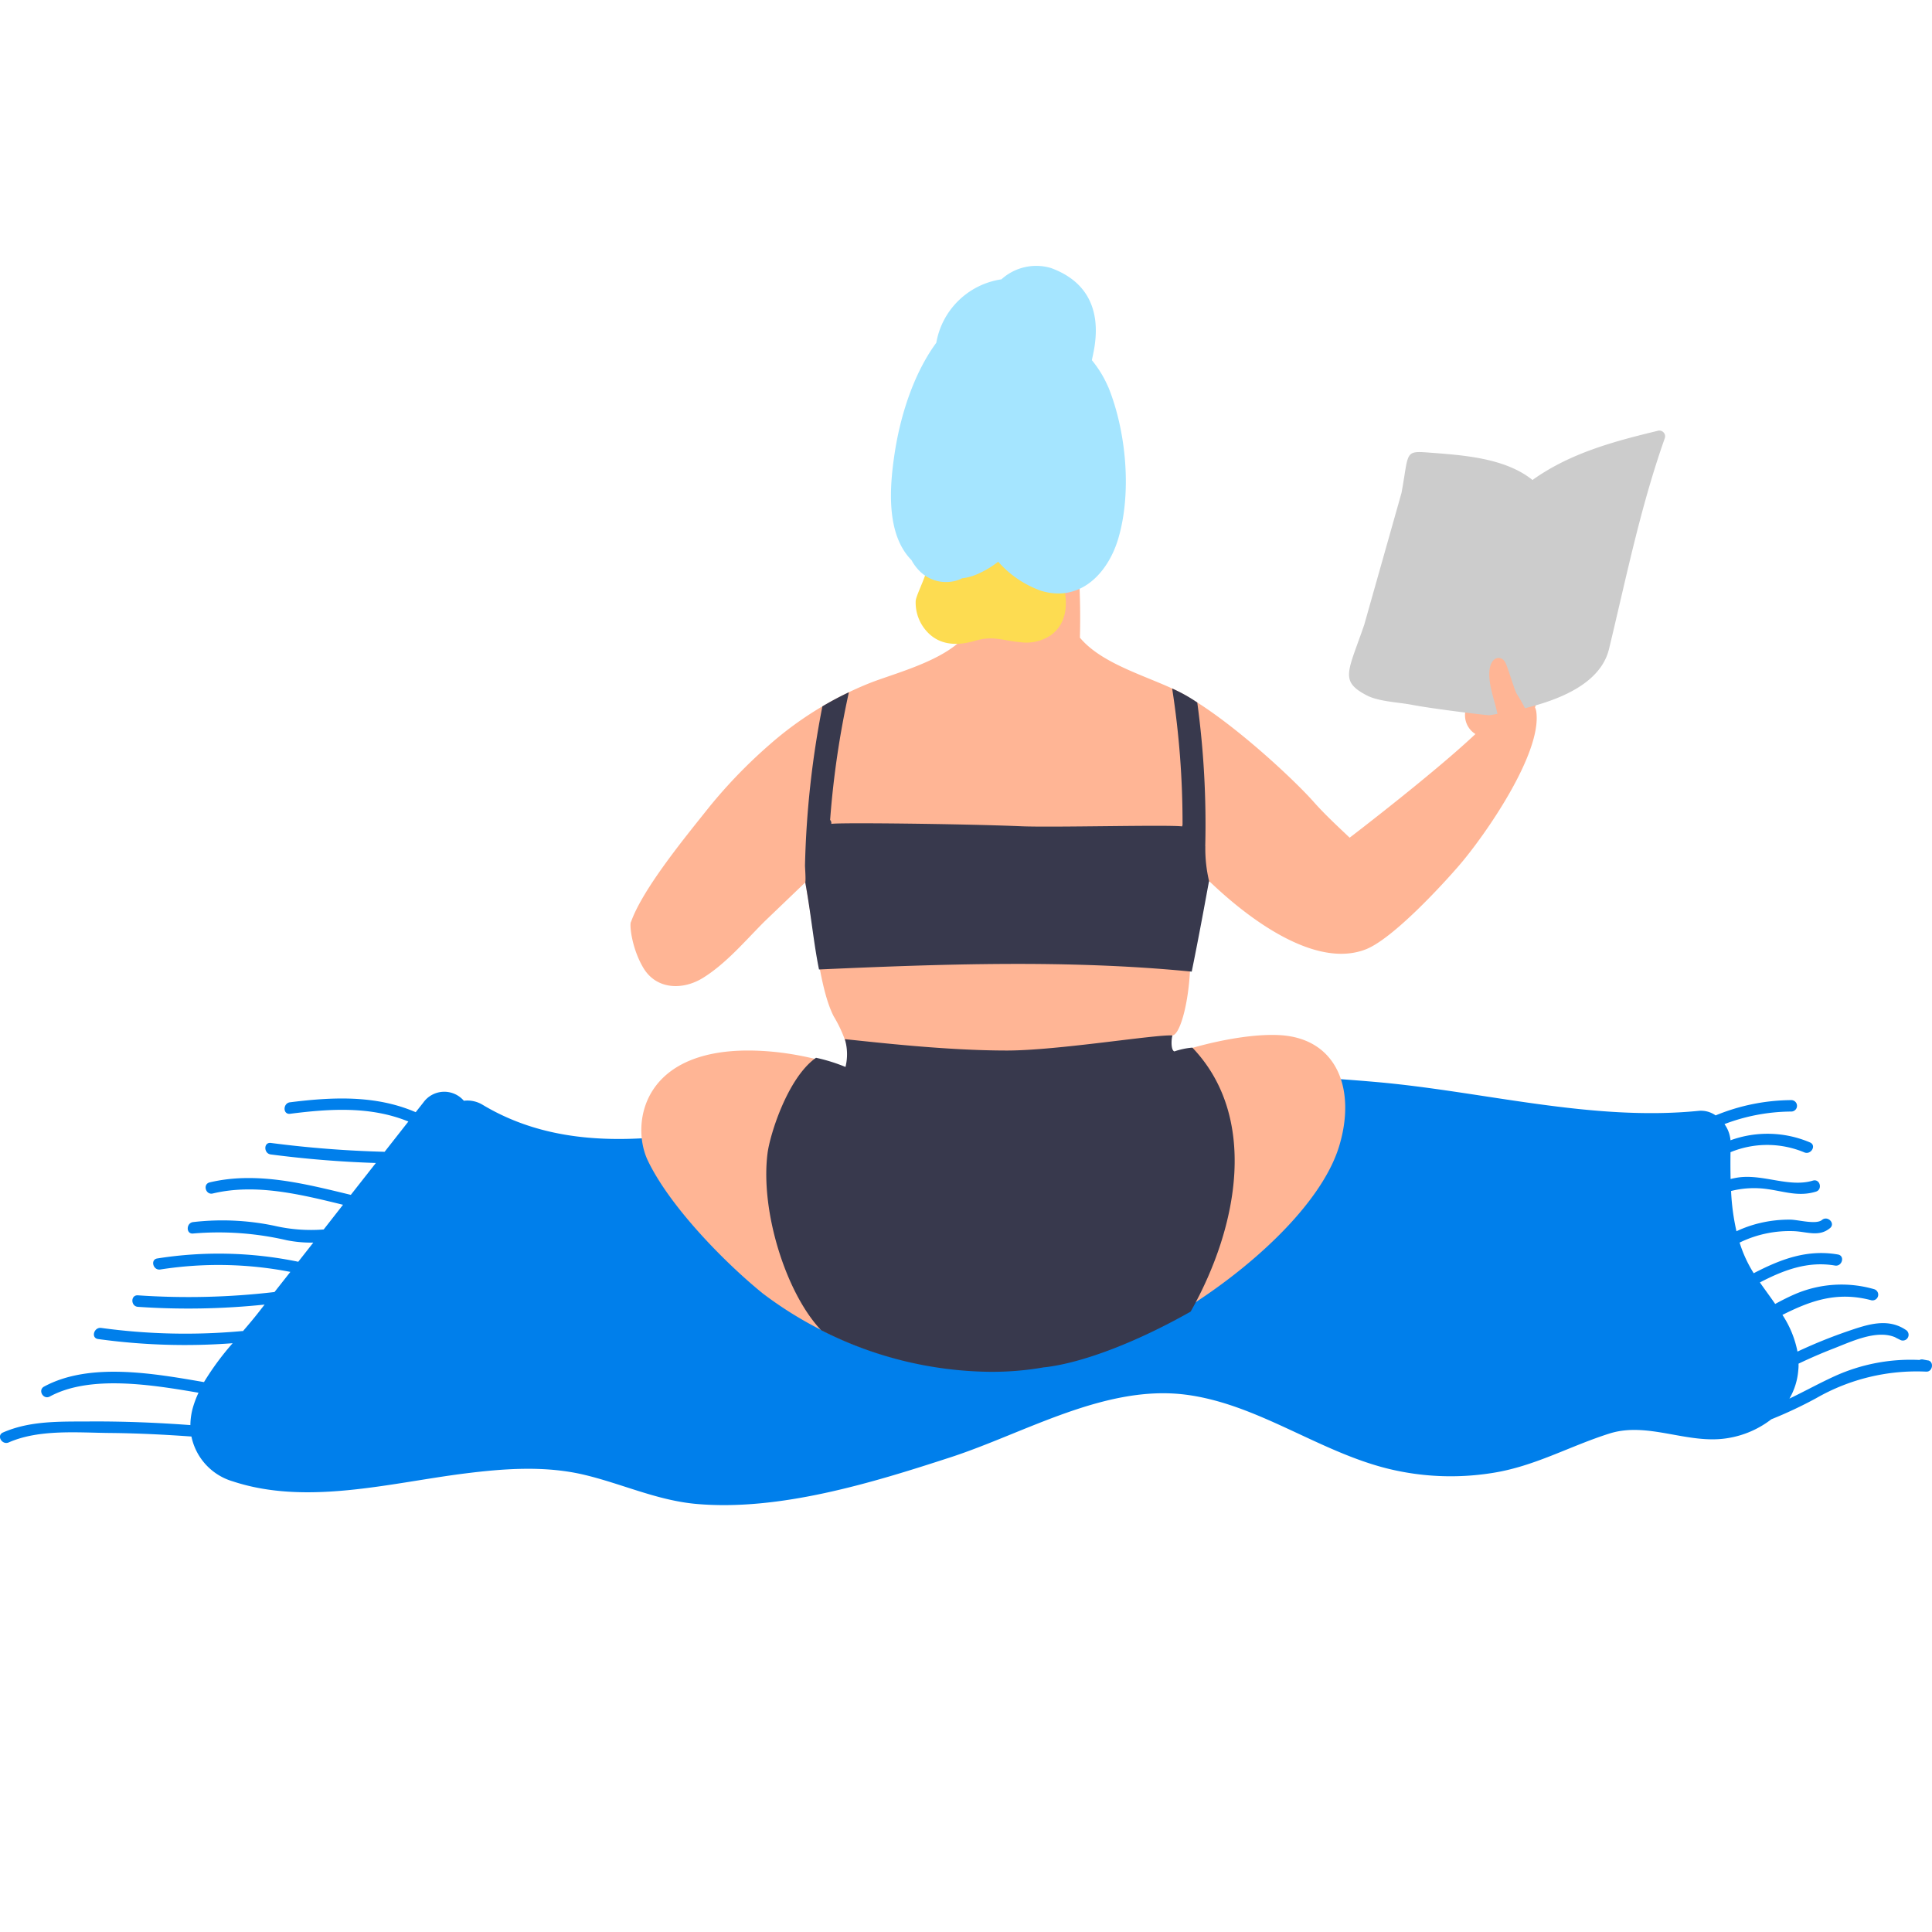 <svg xmlns="http://www.w3.org/2000/svg" viewBox="0 0 240 240">
	<path d="m239.5 169-.63-.12a.7.7 0 0 0-.43.06 22.79 22.79 0 0 0-10.5 2c-1.93.88-3.77 1.9-5.65 2.8a8.3 8.3 0 0 0 1.1-3.54c.03-.27.04-.54.03-.8 1.42-.68 2.85-1.3 4.32-1.87 2.16-.83 5.34-2.4 7.68-1.41.02 0 .02.02.04.03l.56.28a.71.71 0 0 0 .72-1.23c-2.29-1.53-4.8-.65-7.21.17a62.47 62.47 0 0 0-6.24 2.53 12.69 12.69 0 0 0-1.87-4.56c3.34-1.67 6.68-2.98 11.03-1.82a.71.71 0 0 0 .37-1.37 14.62 14.62 0 0 0-9.9.64c-.83.36-1.62.77-2.4 1.19-.62-.9-1.27-1.77-1.9-2.67 2.9-1.51 5.92-2.68 9.32-2.1.9.16 1.28-1.21.38-1.37-3.89-.68-7.22.64-10.46 2.32h-.01a16.06 16.06 0 0 1-1.75-3.8 14.14 14.14 0 0 1 6.78-1.42c1.63.08 3.1.74 4.45-.38.71-.59-.3-1.6-1-1.01-.73.6-2.95-.03-3.9-.04a15.66 15.66 0 0 0-3.8.42 14.82 14.82 0 0 0-2.92 1.02 28.44 28.44 0 0 1-.67-5 11.67 11.67 0 0 1 4.55-.23c2.13.3 3.86.96 5.99.31.87-.27.5-1.64-.38-1.37-2.91.88-6.13-.81-9.2-.4-.35.05-.69.12-1.02.2a97.13 97.13 0 0 1-.01-3.33 11.97 11.97 0 0 1 9.16.02c.83.36 1.56-.86.72-1.23a13.47 13.47 0 0 0-9.88-.27 4.06 4.06 0 0 0-.75-2.01 23.69 23.69 0 0 1 8.3-1.56.71.71 0 0 0 0-1.42 25.03 25.03 0 0 0-9.4 1.9 3.14 3.14 0 0 0-2.07-.57c-13.33 1.34-26.76-2.4-40-3.57a251.24 251.24 0 0 0-38.42-.46 283.36 283.36 0 0 0-37.5 5.18c-11.65 2.33-24.42 4.56-35.18-1.9a3.64 3.64 0 0 0-2.33-.5 3.2 3.2 0 0 0-5.04.23l-.94 1.19c-4.95-2.13-10.27-1.9-15.61-1.23-.9.11-.91 1.54 0 1.43 5-.64 10.02-.95 14.7.96l-2.95 3.76a136.54 136.54 0 0 1-14.14-1.1c-.91-.11-.9 1.32 0 1.43q6.51.85 13.05 1.06l-3.11 3.96c-5.75-1.39-11.71-2.93-17.53-1.55-.89.21-.51 1.59.38 1.38 5.32-1.27 10.87.1 16.18 1.4l-2.4 3.07a20.19 20.19 0 0 1-6.13-.46 31.51 31.51 0 0 0-10.08-.46c-.9.1-.91 1.53 0 1.42a37.34 37.34 0 0 1 11.59.83 15.43 15.43 0 0 0 3.33.3l-1.87 2.38a48.84 48.84 0 0 0-17.51-.41c-.9.14-.52 1.52.38 1.37a46.8 46.8 0 0 1 16.15.3l-1.97 2.5a91.75 91.75 0 0 1-16.97.41c-.92-.06-.91 1.36 0 1.43a91.65 91.65 0 0 0 15.74-.28l-.82 1.05c-.58.74-1.21 1.48-1.86 2.24a.66.66 0 0 0-.12 0 77.04 77.04 0 0 1-17.5-.39c-.9-.12-1.3 1.25-.39 1.38a78.75 78.75 0 0 0 16.72.52 34.12 34.12 0 0 0-3.56 4.83c-6.26-1.08-14.23-2.5-19.87.56-.8.44-.09 1.67.72 1.23 5-2.72 12.74-1.45 18.47-.47a12.54 12.54 0 0 0-.69 1.82 8.23 8.23 0 0 0-.32 2.2c-4.2-.31-8.42-.48-12.64-.45-3.62.02-7.28-.1-10.64 1.37-.84.37-.12 1.6.72 1.23 3.76-1.65 8.53-1.21 12.57-1.17 3.38.03 6.75.2 10.12.44a7.36 7.36 0 0 0 5.14 5.57c9.16 3.03 19.52.2 28.75-.97 4.84-.61 9.87-.99 14.67.1 4.78 1.1 9.18 3.22 14.12 3.67 10.35.93 21.9-2.62 31.65-5.8 9.2-3 19.18-9.05 29.18-7.77 8.94 1.15 16.5 7.08 25.19 9.21a32.71 32.71 0 0 0 12.76.54c5.34-.8 9.68-3.34 14.72-4.93 4.8-1.5 9.72 1.4 14.66.58a11.92 11.92 0 0 0 5.42-2.34 53.3 53.3 0 0 0 5.57-2.62 25.07 25.07 0 0 1 13.68-3.3c.8.04 1-1.26.2-1.4Z" fill="#007feb"/>
	<path d="m184.48 88.3-.01-.06h-.01l-.07-.17a.55.55 0 0 0-.63-.36.7.7 0 0 0-1-.28c-.78.25-.85 1.27-.72 1.96a2.75 2.75 0 0 0 1.25 1.8.68.68 0 0 0 1.02-.44.82.82 0 0 0 .44-.65 3.99 3.99 0 0 0-.27-1.8Z" fill="#ffb595"/>
	<path d="M190.68 87.88c1.11-2.84.89-7.18-1.62-8.82a.69.69 0 0 0-.24-.24 1.34 1.34 0 0 0-.66-.18.58.58 0 0 0-.51.13 1.3 1.3 0 0 0-.58.99 4.7 4.7 0 0 0 .48 2.04 3.4 3.4 0 0 0-.5.21c-2.07 1.1-2.79 3.47-2.92 5.86a6.67 6.67 0 0 0-.06 2.58l-.36.33c-5.08 4.9-16.01 13.25-16.05 13.28-1.53-1.45-3.08-2.88-4.5-4.48-2.32-2.63-10.24-10.1-16.24-13.4-3.7-2.02-9.88-3.48-12.77-6.97q.08-3.07-.04-6.14A17.54 17.54 0 0 0 138.42 61c0-8.27-4.73-14.97-10.58-14.97s-10.58 6.7-10.58 14.97a18.28 18.28 0 0 0 3.35 10.91c.1 1.88.15 3.75.19 5.62-1.61 4.13-9.35 5.96-12.8 7.34a43.08 43.08 0 0 0-12.4 7.63 62.8 62.8 0 0 0-7.48 7.73c-2.78 3.5-8.23 10.08-9.72 14.26-.24.21.03 3.22 1.5 5.71 1.63 2.77 4.94 2.82 7.42 1.28 2.9-1.8 5.24-4.6 7.64-7l5.07-4.86c1.42 8.02 1.93 13.49 3.54 16.64a16.03 16.03 0 0 1 1.44 3.06c2.75 6.21-7.83 15.49-8.6 21.72-.59 4.68 3.81 9.38 7.24 13.06 3.03 3.25 8.01 4.74 12.24 5.54 9.04 1.7 19.61.37 27.2-5.85 11.44-9.36 3.25-23.33.57-26.5a14.55 14.55 0 0 0-1.46-2.8c.09-.03 3.4-5.86 3.44-5.87.85-.03 1.96-3.53 2.19-8.12a45.56 45.56 0 0 1 2.36-11.05c.53.4 11.47 11.64 19.5 8.47 3.37-1.34 9.54-8.05 11.6-10.45 3.15-3.66 10.24-13.81 9.56-19.01a1.94 1.94 0 0 0-.17-.59Z" fill="#ffb595"/>
	<path d="M159.29 128.61c-5.66-.46-16.4 2.46-20.87 5.84-3.53 2.67-5.37 7.08-2.94 11.23a8.76 8.76 0 0 0 4.33 3.53c-2 1.11-4.04 2.15-6.04 3.18-9.38 4.87-14.6 18.6-4.12 17.37 12.22-1.42 33.12-15.77 36.68-27.3 2.14-6.92-.1-13.28-7.04-13.85Z" fill="#ffb595"/>
	<path d="M112.27 152.53a5.76 5.76 0 0 1-1.86-.55 7.98 7.98 0 0 0 7.33-3.94c2.13-3.63 1.04-9.24-2.94-11.22-5.95-2.96-12.16-5.56-18.9-6.18-16.14-1.46-17.65 8.9-15.42 13.54 2.73 5.7 9.53 12.65 14.28 16.5a47.45 47.45 0 0 0 27.96 9.64c4.44 0-2.26-5.47-2.26-9.59 0-4.8-3.77-7.76-8.2-8.2Z" fill="#ffb595"/>
	<path d="M148.12 130.14a9.1 9.1 0 0 0-2.23.47c-.4-.1-.43-1.27-.25-1.98-2.06-.15-14.26 1.87-20.54 1.87-7.67 0-16.24-1.02-20.15-1.41a6.59 6.59 0 0 1 .08 3.45 21.86 21.86 0 0 0-3.66-1.14c-3.56 2.5-5.76 9.66-6.03 11.91-.89 7.19 2.3 17.33 6.66 21.93a47.3 47.3 0 0 0 20.86 5.17h.04a37.12 37.12 0 0 0 6.8-.56h.08c4.9-.57 11.71-3.28 18.13-6.92 6.09-10.82 8.31-24.32.21-32.79Z" fill="#38394d"/>
	<path d="M149.72 105.13a112.15 112.15 0 0 0-.99-17.86 19.2 19.2 0 0 0-3.12-1.74 108.85 108.85 0 0 1 1.29 16.96.42.42 0 0 0-.05.17c-1.83-.23-16.14.15-20.02-.02-7.03-.3-23.07-.48-23.56-.29a.64.64 0 0 0-.15-.5A112.4 112.4 0 0 1 105.45 86q-1.7.8-3.29 1.75A115.74 115.74 0 0 0 100 107.5c0 .32.11 1.62.04 2.13.73 4.1 1.04 7.57 1.7 10.8 15.3-.68 31.03-1.24 46.3.27 1.14-5.59 2.06-10.84 2.15-11.23h.01a17.41 17.41 0 0 1-.47-4.33Z" fill="#38394d"/>
	<path d="M132.14 72.82c.78-1.09-.32-2.6-1.56-2.71h-.06a2.23 2.23 0 0 0-.48-.13 1.85 1.85 0 0 0-1.74-.53c-.64-1.51-2.4-1.75-3.86-1.55a9.5 9.5 0 0 0-4 1.56l-1.82-.06a3.6 3.6 0 0 0-1.03-1.48c-1.72-1.5-4.26 1-2.52 2.52.39.34-1.29 3.48-1.32 4.22a5.3 5.3 0 0 0 1.09 3.43c1.63 2.12 3.98 2.19 6.33 1.5 2.22-.65 3.38-.01 5.54.18a5.49 5.49 0 0 0 3.8-.84c2.04-1.48 2.15-3.89 1.63-6.1Z" fill="#fddc51"/>
	<path d="M137.68 48.11a13.69 13.69 0 0 0-2.04-3.36c.15-1.09 2.6-8.66-5.1-11.46a6.43 6.43 0 0 0-6.14 1.41 9.64 9.64 0 0 0-8.09 7.88c-2.9 3.95-4.52 9.28-5.2 13.9-.6 4.04-1.06 9.88 2.12 13.1a5.63 5.63 0 0 0 1.05 1.4 4.62 4.62 0 0 0 4.89 1.02c.12-.04.22-.1.33-.16a6.51 6.51 0 0 0 1.82-.48 11.97 11.97 0 0 0 2.68-1.58 12.75 12.75 0 0 0 5.33 3.61c4.79 1.46 8.25-2.09 9.56-6.4 1.73-5.74 1.02-13.36-1.2-18.88Z" fill="#a5e5ff"/>
	<path d="M205.88 53.53c-5.43 1.31-10.73 2.74-15.35 5.98a.72.72 0 0 0-.14.13c-3.42-2.77-8.7-3.1-12.9-3.42-3.06-.24-2.46-.03-3.39 5.01l-4.63 16.38c-2.01 5.87-3.1 6.99.31 8.77 1.5.78 3.93.85 5.59 1.17 2.76.53 9.5 1.33 9.65 1.3 5.01-.81 13.49-2.56 14.86-8.24 2.13-8.82 3.87-17.5 6.9-26.1a.72.72 0 0 0-.9-.98Z" fill="#ccc"/>
	<path d="M190.04 89.3a19 19 0 0 0-1.61-3.08c-.33-.53-1.14-3.46-1.48-4-.6-.97-2.18-.6-1.92 2.12.2 2.08 1.14 3.86 1.18 5.96-.03.1-.77.43-.75.55l.05.31c.13.83 1.37.58 1.4-.19v-.23c.43.16.97-.04.93-.6a.71.71 0 0 0 .56-.52l.45.37c.48.39 1.48.05 1.2-.7Z" fill="#ffb595"/>
</svg>
